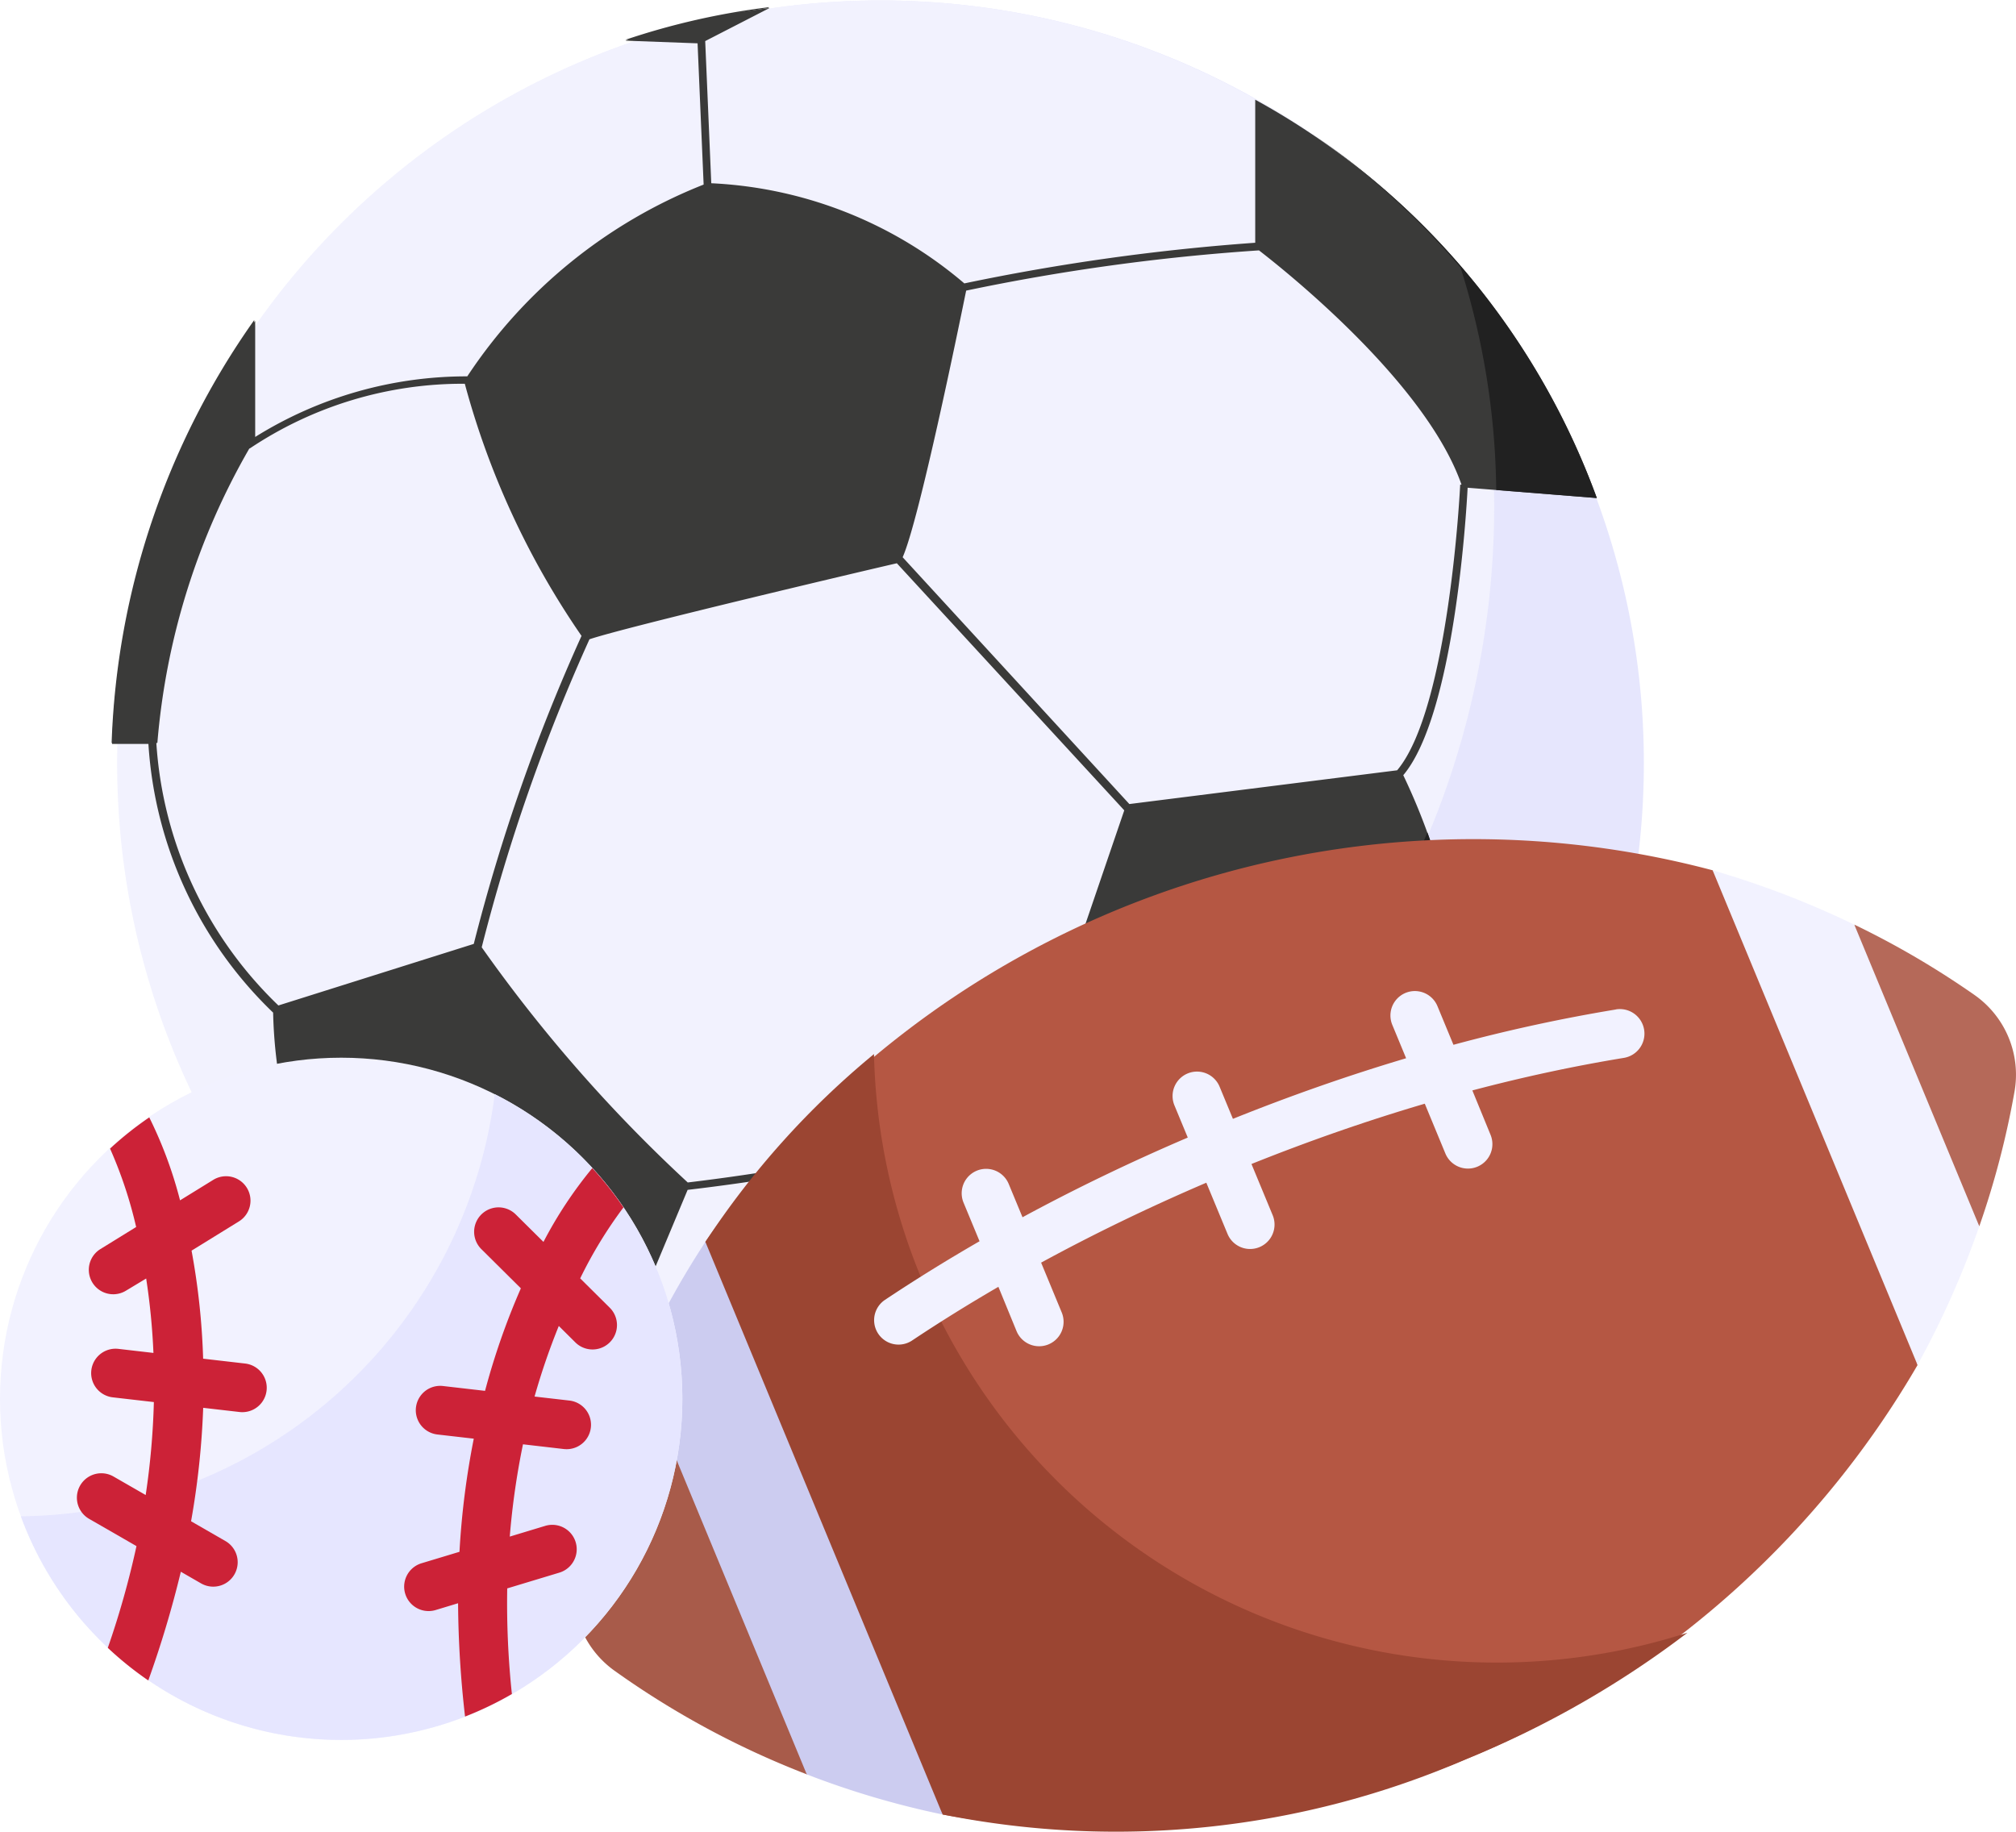 <svg xmlns="http://www.w3.org/2000/svg" width="33.267" height="30.233" viewBox="0 0 33.267 30.233">
  <g id="Icon_5" data-name="Icon 5" transform="translate(-54.373 -54.13)">
    <g id="soccer_1_" data-name="soccer (1)" transform="translate(-20.585 -23.27)">
      <path id="Path_459" data-name="Path 459" d="M100.263,81.812a12.59,12.59,0,1,0,3.025,8.182A12.559,12.559,0,0,0,100.263,81.812Z" transform="translate(-1.204 0)" fill="#e6e6fd"/>
      <path id="Path_460" data-name="Path 460" d="M96.4,95.9a14.063,14.063,0,0,0,3.763-14.084,12.591,12.591,0,1,0-17.515,17.95A14.122,14.122,0,0,0,96.4,95.9Z" transform="translate(-1.111 0)" fill="#f2f2fe"/>
      <g id="Group_250" data-name="Group 250" transform="translate(76.8 77.518)">
        <path id="Path_461" data-name="Path 461" d="M98.207,91.86c.841-1,1.04-4.316,1.062-4.744l2.132.17a12.3,12.3,0,0,0-5.637-6.574v2.361a35.883,35.883,0,0,0-4.8.671,6.929,6.929,0,0,0-4.176-1.653l-.1-2.346,1.062-.546a12.008,12.008,0,0,0-2.376.539l1.188.044.1,2.331a8.348,8.348,0,0,0-3.9,3.165,6.585,6.585,0,0,0-3.5,1V84.364A12.835,12.835,0,0,0,76.9,91.344h.6a6.728,6.728,0,0,0,2.058,4.434,7.8,7.8,0,0,0,1.512,4.449l-.4.362.089.1.406-.361a9.359,9.359,0,0,0,3.9,1.372,9.454,9.454,0,0,0,3.807,2.368l-.022.2a12.1,12.1,0,0,0,6.005-1.136l-.472-.413a20.347,20.347,0,0,0,1.217-3,11.817,11.817,0,0,0,3.578-3.268l2.007.162.059-.148-2.014-.14A10.447,10.447,0,0,0,98.207,91.86Zm-8.359-3.5,3.755,4.08-1.719,5.032A34.874,34.874,0,0,1,86.4,98.581,24.565,24.565,0,0,1,83,94.7a30.573,30.573,0,0,1,1.778-5.083C85.362,89.418,89.331,88.481,89.848,88.363Zm-12.2,2.966a11.616,11.616,0,0,1,1.52-4.862v.007A6.32,6.32,0,0,1,82.721,85.4a13.5,13.5,0,0,0,1.926,4.161,30.544,30.544,0,0,0-1.778,5.083L79.645,95.66a6.593,6.593,0,0,1-2.014-4.331Zm11.347,12.6a9.071,9.071,0,0,1-3.807-2.331l1.21-2.892a34.607,34.607,0,0,0,5.541-1.114l3.512,2.1a18.539,18.539,0,0,1-1.2,2.936A21.072,21.072,0,0,1,88.992,103.93Zm4.692-11.59-3.741-4.073c.273-.612.93-3.822,1.048-4.4a34.769,34.769,0,0,1,4.832-.664c.421.325,2.752,2.176,3.342,3.866h-.022c0,.037-.184,3.7-1.04,4.714Z" transform="translate(-76.893 -79.185)" fill="#3a3a39"/>
        <path id="Path_462" data-name="Path 462" d="M79.153,149a12.835,12.835,0,0,0-2.353,6.979h.1a12.533,12.533,0,0,1,2.258-6.869Z" transform="translate(-76.8 -143.836)" fill="#3a3a39"/>
        <path id="Path_463" data-name="Path 463" d="M194.076,79a12.008,12.008,0,0,0-2.376.539l.148.007a12.18,12.18,0,0,1,2.206-.531Z" transform="translate(-183.223 -79)" fill="#3a3a39"/>
        <path id="Path_464" data-name="Path 464" d="M127.9,368.8l.089.1.015-.007a.552.552,0,0,0-.1-.089Z" transform="translate(-124.13 -347.419)" fill="#3a3a39"/>
      </g>
      <g id="Group_251" data-name="Group 251" transform="translate(85.218 79.599)">
        <path id="Path_465" data-name="Path 465" d="M204.195,263.6a15.312,15.312,0,0,1-4.641,6.013l1.483.885a18.538,18.538,0,0,1-1.2,2.936,21.389,21.389,0,0,1-5.26,1.291,8.871,8.871,0,0,1-3.482-2.014H190.9a9.256,9.256,0,0,0,3.549,2.117l-.022.2a12.1,12.1,0,0,0,6.005-1.136l-.472-.413a20.351,20.351,0,0,0,1.217-3,11.817,11.817,0,0,0,3.578-3.268l2.007.162.059-.148-2.014-.14A10.516,10.516,0,0,0,204.195,263.6Z" transform="translate(-190.9 -252.061)" fill="#212121"/>
        <path id="Path_466" data-name="Path 466" d="M347.564,109.413a12.59,12.59,0,0,1,.59,3.674l1.66.133a12.366,12.366,0,0,0-4.714-6.02A12.519,12.519,0,0,1,347.564,109.413Z" transform="translate(-333.724 -107.2)" fill="#212121"/>
      </g>
    </g>
    <path id="Path_274" data-name="Path 274" d="M435.925,279.906a14.309,14.309,0,0,0,.582-2.227,1.606,1.606,0,0,0-.658-1.589,14.312,14.312,0,0,0-1.987-1.164l.481,2.49Z" transform="translate(-348.891 -205.538)" fill="#b56959"/>
    <path id="Path_275" data-name="Path 275" d="M175.634,372.028a14.3,14.3,0,0,1-3.189-1.718,1.609,1.609,0,0,1-.647-1.561,14.3,14.3,0,0,1,1.037-3.462l2.086,3.37Z" transform="translate(-107.938 -288.613)" fill="#a85b4a"/>
    <path id="Path_276" data-name="Path 276" d="M202.643,272.973a15.409,15.409,0,0,0,16.089-7.418l-1.045-4.433-2.334-3.73a15.409,15.409,0,0,0-16.625,6.131l1.4,4.949Z" transform="translate(-132.716 -188.899)" fill="#b55743"/>
    <path id="Path_277" data-name="Path 277" d="M211.787,311.452a10.279,10.279,0,0,1-10.276-10.042,13.885,13.885,0,0,0-2.782,3.1l1.4,4.949,2.515,4.5a14.548,14.548,0,0,0,8.665-.924,15.9,15.9,0,0,0,3.625-2.075A10.269,10.269,0,0,1,211.787,311.452Z" transform="translate(-132.716 -229.885)" fill="#9b4532"/>
    <path id="Path_278" data-name="Path 278" d="M404.875,263.806l3.381,8.163a14.823,14.823,0,0,0,1.019-2.288l-2.062-4.977A14.818,14.818,0,0,0,404.875,263.806Z" transform="translate(-322.241 -195.314)" fill="#f2f2ff"/>
    <path id="Path_279" data-name="Path 279" d="M245.434,288.8a27.317,27.317,0,0,0-2.676.582l-.264-.638a.4.4,0,0,0-.745.309l.228.551q-1.419.422-2.858,1l-.22-.531a.4.4,0,0,0-.745.309l.22.531q-1.422.608-2.727,1.315l-.228-.55a.4.4,0,0,0-.745.309l.264.637q-.808.466-1.56.967a.4.4,0,0,0,.447.671q.687-.458,1.424-.886l.3.732a.4.4,0,0,0,.745-.309l-.34-.822q1.3-.708,2.726-1.319l.35.845a.4.4,0,0,0,.745-.309l-.35-.845q1.44-.577,2.86-.995l.34.822a.4.4,0,0,0,.745-.309l-.3-.732q1.263-.334,2.5-.537a.4.4,0,0,0-.131-.8Z" transform="translate(-164.401 -218.01)" fill="#f2f2ff"/>
    <path id="Path_280" data-name="Path 280" d="M187.682,348.634a14.222,14.222,0,0,0,2.241.662l-3.914-9.449a14.223,14.223,0,0,0-1.116,2.052Z" transform="translate(-119.996 -265.222)" fill="#ccccf0"/>
    <circle id="Ellipse_25" data-name="Ellipse 25" cx="5.63" cy="5.63" r="5.63" transform="translate(54.373 71.585)" fill="#f2f2ff"/>
    <path id="Path_281" data-name="Path 281" d="M66.467,309.621a7.969,7.969,0,0,1-7.82,6.967,5.63,5.63,0,1,0,7.82-6.967Z" transform="translate(-3.93 -237.435)" fill="#e6e6ff"/>
    <g id="Group_209" data-name="Group 209" transform="translate(55.636 72.564)">
      <path id="Path_282" data-name="Path 282" d="M140.232,324.749a6.932,6.932,0,0,0-.806,1.218l-.457-.453a.4.4,0,0,0-.568.572l.652.647a11.719,11.719,0,0,0-.591,1.692l-.694-.08a.4.4,0,0,0-.092.8l.6.069a13.409,13.409,0,0,0-.236,1.867l-.626.189a.4.4,0,0,0,.233.772l.37-.112a17.159,17.159,0,0,0,.115,1.87,5.639,5.639,0,0,0,.773-.372,14.29,14.29,0,0,1-.077-1.743l.86-.26a.4.4,0,0,0-.233-.772l-.585.177a12.544,12.544,0,0,1,.218-1.523l.674.078a.4.4,0,0,0,.092-.8l-.575-.066a11.241,11.241,0,0,1,.4-1.165l.273.271a.4.4,0,0,0,.568-.572l-.488-.484a7.186,7.186,0,0,1,.714-1.171A5.658,5.658,0,0,0,140.232,324.749Z" transform="translate(-131.721 -323.906)" fill="#cc2237"/>
      <path id="Path_283" data-name="Path 283" d="M71.019,316.118l-.588.363a.4.4,0,0,0,.423.686l.332-.2a11.166,11.166,0,0,1,.12,1.228l-.579-.067a.4.4,0,0,0-.092.8l.678.078a12.53,12.53,0,0,1-.135,1.534l-.532-.306a.4.4,0,0,0-.4.7l.78.449a14.473,14.473,0,0,1-.473,1.679,5.632,5.632,0,0,0,.668.538,17.255,17.255,0,0,0,.537-1.794l.335.193a.4.4,0,0,0,.4-.7l-.566-.326a13.438,13.438,0,0,0,.2-1.872l.6.069a.4.4,0,0,0,.092-.8l-.693-.08a11.724,11.724,0,0,0-.191-1.783l.781-.482a.4.4,0,0,0-.423-.686l-.548.338a6.966,6.966,0,0,0-.508-1.369,5.666,5.666,0,0,0-.647.515,7.123,7.123,0,0,1,.432,1.3Z" transform="translate(-70.037 -314.302)" fill="#cc2237"/>
    </g>
  </g>
</svg>
